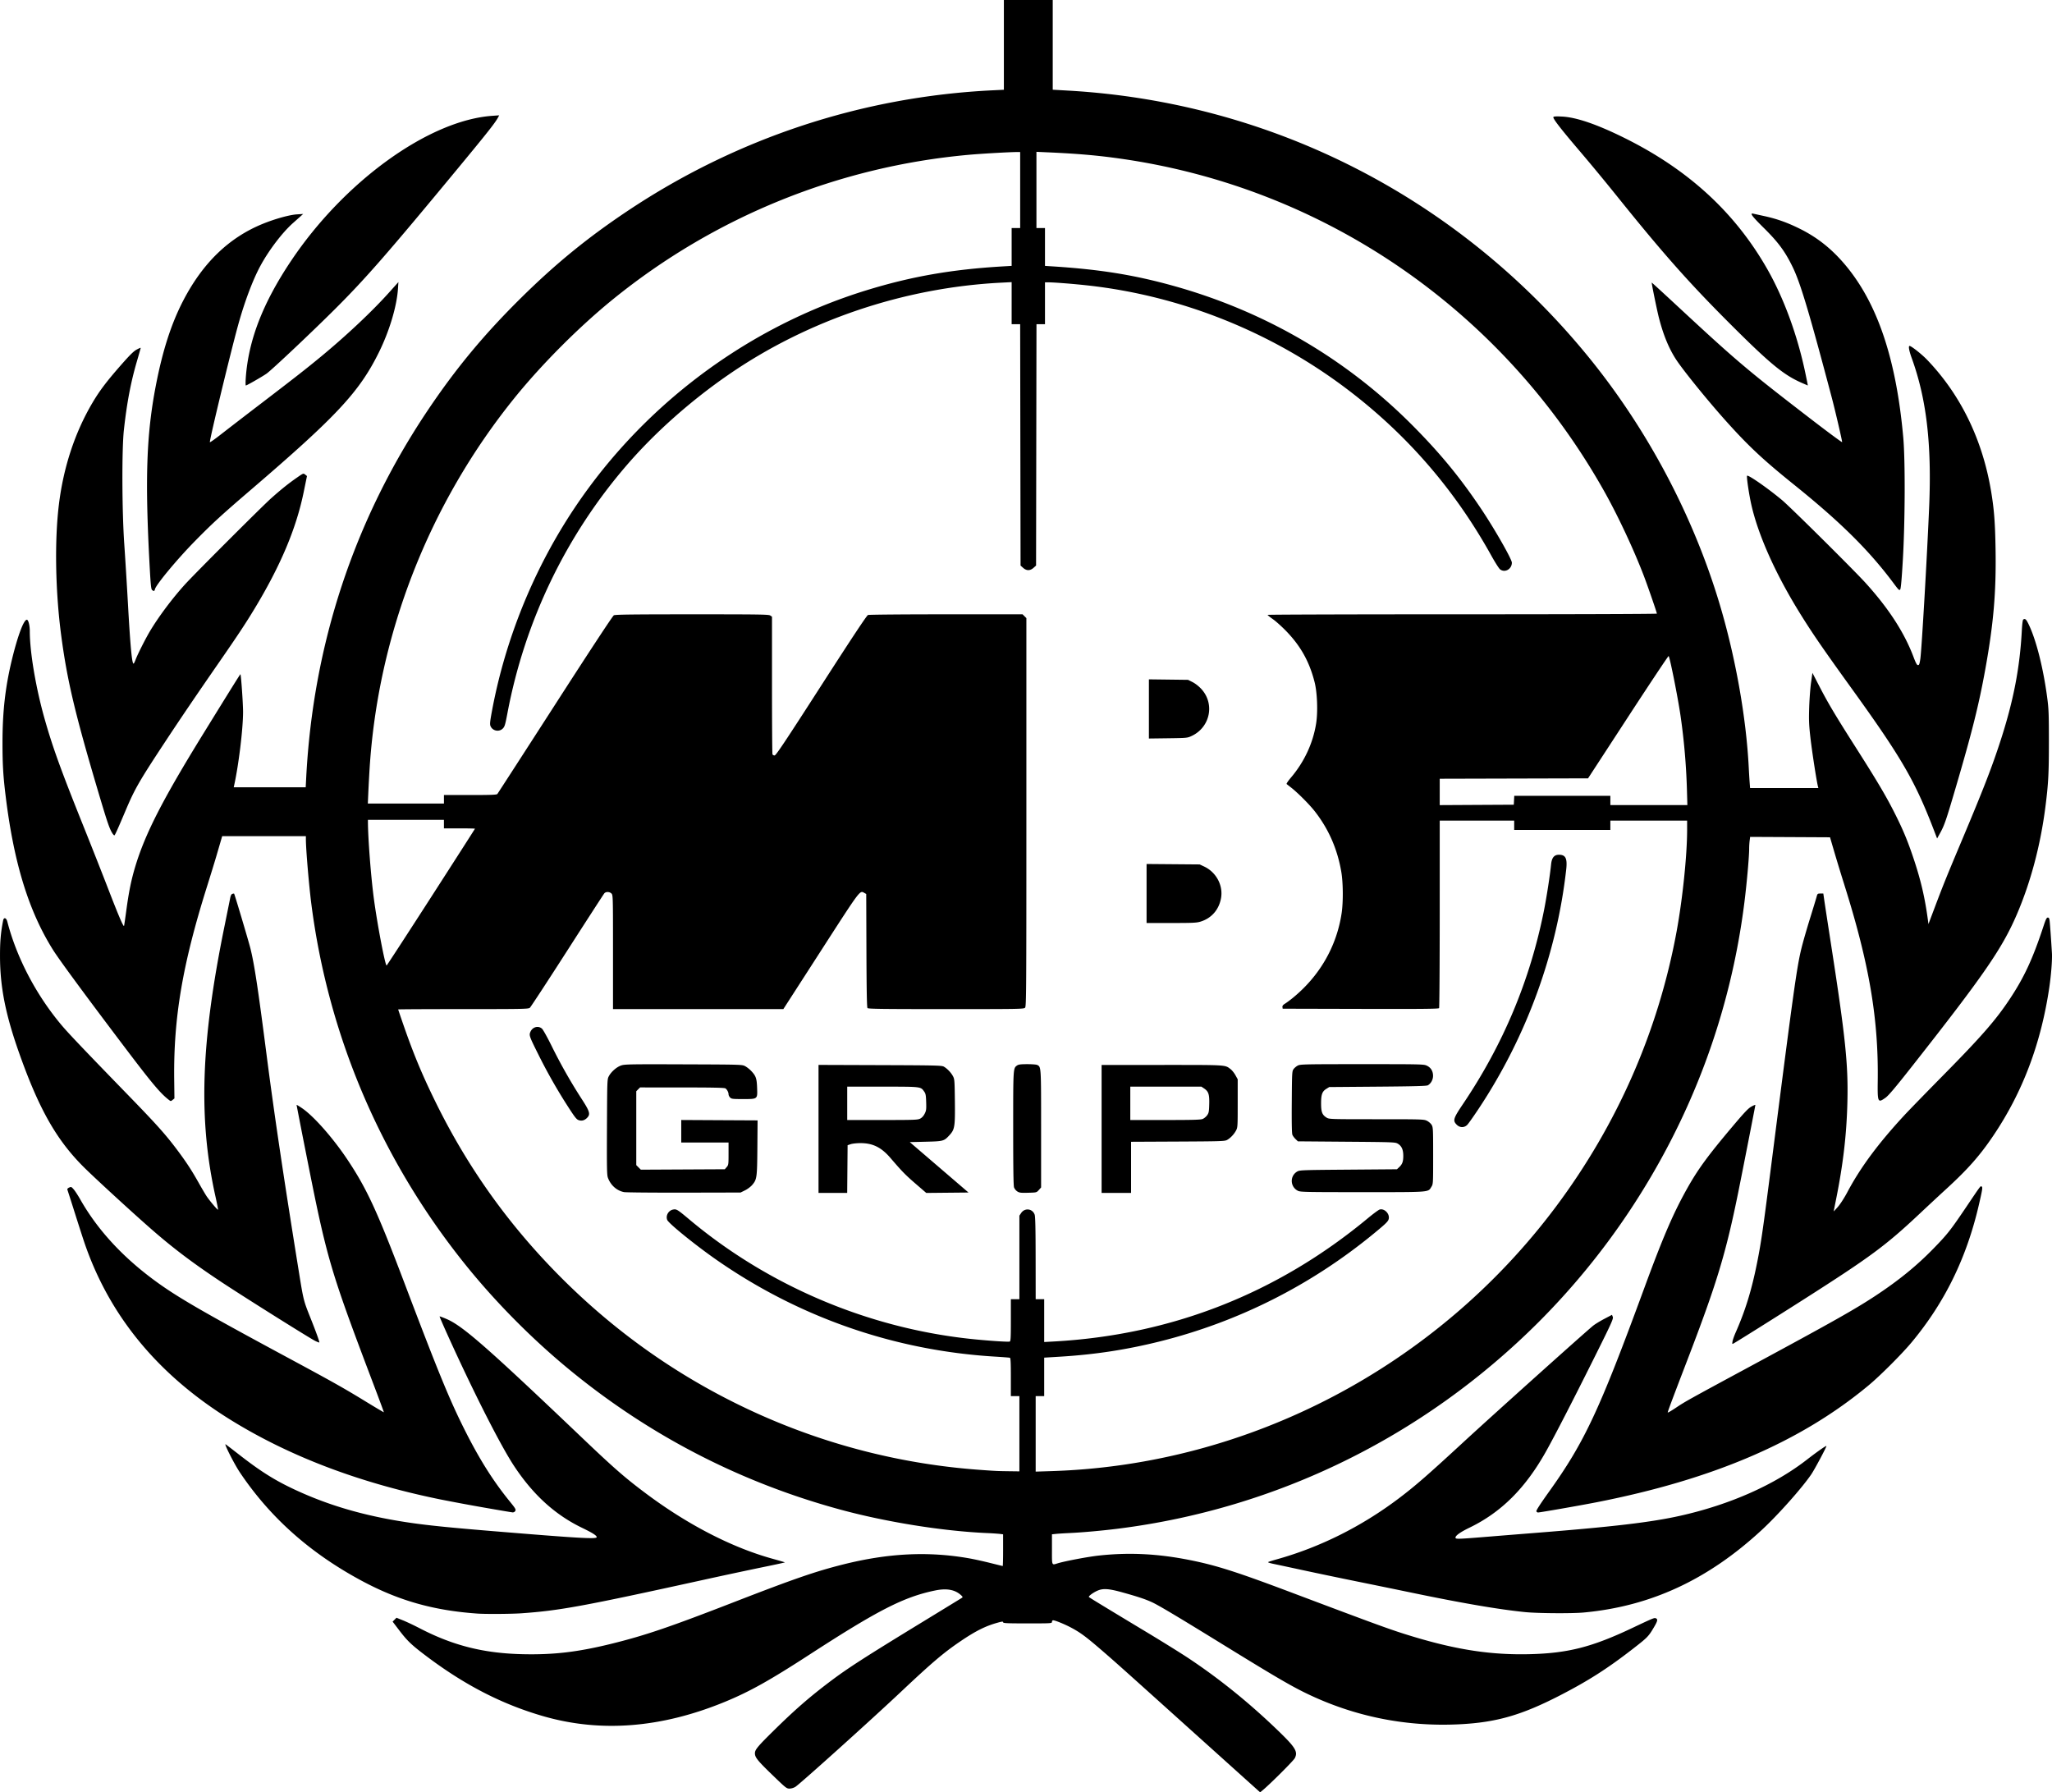 <svg xmlns="http://www.w3.org/2000/svg" width="984.618" height="859.924" viewBox="0 0 260.513 227.522"><path d="m132.902 256.769-7.13-6.415c-8.546-7.693-9.464-8.515-11.225-10.033-1.933-1.667-2.652-2.198-3.801-2.81-.852-.453-2.048-.941-2.305-.941-.08 0-.146.088-.146.197 0 .192-.066.197-3.102.197-2.63 0-3.101-.022-3.101-.142 0-.118-.12-.108-.714.056-1.522.422-2.779 1.051-4.701 2.356-2.139 1.45-3.593 2.687-7.582 6.443-3.791 3.57-12.818 11.693-13.376 12.036a1.597 1.597 0 0 1-.738.222c-.352 0-.473-.09-1.674-1.242-2.385-2.288-2.721-2.689-2.722-3.247 0-.445.346-.865 2.322-2.81 2.714-2.673 4.563-4.287 7.156-6.247 2.318-1.751 4.368-3.072 12.134-7.813 2.49-1.52 4.595-2.81 4.677-2.863.123-.082.09-.148-.195-.395-.756-.653-1.8-.826-3.216-.533-3.973.82-7.21 2.473-15.986 8.164-5.013 3.251-7.544 4.666-10.634 5.943-8.105 3.352-15.85 3.965-23.186 1.835-5.197-1.51-9.903-3.93-14.77-7.597-1.908-1.438-2.424-1.93-3.482-3.32l-.817-1.072.246-.246.246-.246.82.33c.452.181 1.401.63 2.11.998 4.268 2.214 8.161 3.191 13.143 3.3 3.939.086 7.029-.284 11.364-1.363 4.22-1.05 7.276-2.092 15.557-5.306 7.472-2.9 10.233-3.851 13.69-4.72 5.75-1.443 10.82-1.693 15.996-.785.623.109 1.83.374 2.683.588.853.214 1.573.39 1.6.39.027 0 .049-.906.049-2.013v-2.012l-.419-.051a34.04 34.04 0 0 0-1.698-.108c-5.557-.248-12.73-1.397-18.51-2.966-12.683-3.443-24.2-9.379-34.355-17.706-4.826-3.957-9.522-8.703-13.4-13.544-10.61-13.245-17.283-28.895-19.434-45.587-.31-2.407-.7-7.022-.7-8.293v-.371H2.951l-.208.714-.554 1.895c-.19.65-.722 2.378-1.182 3.84-3.1 9.863-4.245 16.622-4.148 24.476l.029 2.372-.232.187c-.228.185-.235.184-.492-.016-1.076-.835-2.142-2.108-5.679-6.784-4.93-6.517-8.233-11.005-9.01-12.242-3.072-4.892-4.954-10.969-5.995-19.366-.332-2.673-.421-4.145-.421-6.941 0-3.935.356-7.072 1.196-10.536.735-3.028 1.5-5.07 1.896-5.07.19 0 .374.709.374 1.449.001 2.67.766 7.198 1.882 11.136 1.022 3.61 2.066 6.494 4.961 13.703.99 2.464 2.43 6.113 3.2 8.108 1.238 3.201 1.827 4.573 1.922 4.476.016-.016.145-.894.287-1.95.322-2.393.631-3.91 1.142-5.6 1.26-4.175 3.476-8.5 8.642-16.868 3.666-5.938 4.68-7.562 4.706-7.535.081.08.334 3.707.334 4.789 0 2.146-.562 6.766-1.136 9.337l-.049.222h9.137l.065-1.255c.884-16.912 6.08-32.634 15.37-46.506 3.615-5.397 7.228-9.751 11.972-14.428 4.35-4.289 8.345-7.55 13.371-10.914 13.875-9.287 29.832-14.568 46.456-15.372l1.404-.068V30.886H108.394v11.388l2.043.118C136.279 43.888 160 56.05 176.435 76.227c7.456 9.154 13.27 20.117 16.63 31.356 2.013 6.732 3.375 14.394 3.694 20.779.031.622.082 1.453.112 1.846l.055.714h8.669l-.063-.25c-.177-.706-.756-4.469-.946-6.15-.184-1.62-.208-2.22-.156-3.84.035-1.056.14-2.474.237-3.151l.174-1.23.89 1.722c1.116 2.157 1.998 3.638 4.586 7.702 2.707 4.251 3.827 6.137 4.892 8.235 1.13 2.228 1.724 3.652 2.514 6.026.9 2.708 1.41 4.913 1.785 7.718l.065.486.815-2.16c1.054-2.794 1.475-3.836 3.402-8.413 2.742-6.51 3.808-9.253 4.9-12.603 1.67-5.123 2.487-9.337 2.738-14.13.04-.756.112-1.309.177-1.351.253-.167.388-.034.749.737.92 1.962 1.793 5.438 2.282 9.082.203 1.508.225 2.07.227 5.662.002 4.07-.069 5.386-.448 8.34-.627 4.874-1.878 9.567-3.639 13.65-1.862 4.317-4.189 7.687-13.305 19.265-2.104 2.673-2.962 3.688-3.347 3.963-.985.703-1.026.613-.989-2.182.104-7.843-1.087-14.83-4.234-24.821a265.499 265.499 0 0 1-1.308-4.283l-.518-1.772-5.07-.026-5.07-.025-.062.457a9.206 9.206 0 0 0-.063 1.025c0 1.018-.292 4.327-.6 6.79-1.764 14.114-6.725 27.414-14.674 39.34a91.946 91.946 0 0 1-11.508 14.03c-14.524 14.49-33.178 23.641-53.364 26.178-1.992.25-4.465.473-6.105.549-.677.031-1.463.08-1.747.11l-.517.052v1.913c0 2.135-.053 2.01.747 1.765.901-.275 3.825-.828 5.16-.975 3.882-.428 7.555-.245 11.668.582 3.302.663 5.886 1.488 12.701 4.056 11.546 4.35 12.89 4.837 15.58 5.648 5.564 1.68 9.924 2.34 14.721 2.23 4.89-.113 7.955-.89 13.07-3.314 2.61-1.236 2.816-1.322 3-1.25.296.113.257.33-.199 1.106-.708 1.205-.817 1.318-2.627 2.726-3.255 2.53-5.696 4.093-9.28 5.94-4.9 2.527-8.09 3.448-12.765 3.687-6.827.35-13.435-.986-19.53-3.947-1.945-.944-4.052-2.177-10.296-6.024-6.176-3.804-8.433-5.15-9.298-5.543-.836-.38-1.793-.696-3.74-1.236-1.7-.472-2.432-.52-3.144-.204-.565.25-1.174.71-1.071.808.091.087 2.304 1.434 7.315 4.45 1.977 1.19 4.347 2.664 5.268 3.274 3.996 2.649 7.8 5.725 11.48 9.282 2.16 2.087 2.486 2.628 2.072 3.44-.175.342-3.13 3.29-4.103 4.094l-.298.246zM104.16 212.89v-4.775H103.077v-2.416c0-1.845-.03-2.424-.123-2.455-.068-.021-.943-.09-1.945-.15-12.697-.772-24.776-4.968-35.249-12.243-2.664-1.85-6.118-4.644-6.307-5.1-.225-.544.153-1.211.75-1.323.422-.08.546-.004 2.034 1.244 9.964 8.362 22.499 13.715 35.474 15.15 2.14.237 5.029.438 5.224.363.118-.046.142-.491.142-2.716v-2.662H104.16v-10.604l.225-.335c.46-.685 1.446-.563 1.714.212.085.246.119 1.778.123 5.533l.006 5.194H107.31V201.244l1.206-.066c14.937-.82 28.36-6.085 39.883-15.646.694-.576 1.374-1.075 1.512-1.11.598-.15 1.266.532 1.144 1.17-.063.332-.335.602-1.9 1.887-7.983 6.56-17.182 11.196-27.153 13.687-4.238 1.058-8.255 1.672-12.72 1.942l-1.972.12V208.114H106.228v9.582l2.043-.065c25.07-.79 48.84-13.261 64.024-33.59 7.786-10.426 12.988-22.3 15.31-34.95.752-4.104 1.324-9.62 1.328-12.828v-1.206h-9.747v1.181h-12.209v-1.181h-9.452l-.001 11.84c-.001 6.511-.037 11.895-.08 11.963-.062.098-2.121.118-9.967.098l-9.89-.025-.03-.21c-.022-.153.07-.272.338-.437.202-.125.637-.447.965-.715 3.41-2.782 5.571-6.523 6.209-10.75.215-1.432.196-3.892-.043-5.28-.498-2.898-1.616-5.439-3.385-7.693-.672-.856-2.147-2.333-2.97-2.976-.271-.211-.533-.417-.581-.458-.05-.04.187-.397.524-.792 1.708-2.003 2.824-4.394 3.22-6.9.234-1.471.143-3.91-.194-5.24-.653-2.575-1.752-4.558-3.578-6.452-.551-.572-1.314-1.26-1.694-1.528-.38-.268-.694-.521-.696-.562-.002-.04 11.116-.074 24.709-.074 13.592 0 24.713-.037 24.713-.084 0-.141-1.138-3.437-1.654-4.79-1.252-3.284-3.257-7.572-4.971-10.633-12.914-23.063-35.538-38.645-61.46-42.33-2.92-.416-5.418-.633-9.23-.804l-1.453-.065v9.673H107.41v4.806l.96.062c6.056.388 10.362 1.083 15.366 2.477 11.715 3.265 22.1 9.36 30.548 17.926 3.437 3.485 5.904 6.5 8.527 10.42 1.69 2.525 3.872 6.351 3.872 6.787 0 .824-.892 1.326-1.503.845-.137-.108-.637-.894-1.11-1.748-4.618-8.316-10.645-15.29-18.162-21.012-9.615-7.319-21.132-11.946-33.033-13.271-1.8-.2-4.286-.397-5.046-.399h-.419v5.316h-1.08l-.026 15.319-.026 15.318-.321.288c-.435.388-.892.388-1.326 0l-.322-.288-.026-15.318-.025-15.319h-1.081V66.7l-1.354.069c-12.34.63-24.596 4.773-34.633 11.71-4.806 3.32-9.303 7.32-12.858 11.435-7.731 8.947-12.955 19.798-15.169 31.507-.278 1.472-.349 1.706-.586 1.944-.476.478-1.304.31-1.564-.316-.097-.235-.065-.556.193-1.94 1.49-7.999 4.477-15.877 8.676-22.89 8.691-14.517 22.734-25.528 38.89-30.494 5.673-1.744 10.818-2.643 17.297-3.023l1.108-.065v-4.803H104.259V50.185l-.419.001c-.946.004-4.47.205-6.08.349A83.555 83.555 0 0 0 52.635 68.82c-4.29 3.47-9.073 8.254-12.543 12.544-10.887 13.459-17.378 30.077-18.433 47.194-.052.84-.122 2.157-.156 2.929l-.062 1.403h9.663V131.808h3.336c2.695 0 3.357-.026 3.447-.134.06-.074 3.361-5.18 7.334-11.348 4.56-7.08 7.309-11.258 7.457-11.335.182-.094 2.432-.122 9.936-.123 8.622 0 9.725.016 9.92.152l.219.153v8.651c0 4.758.027 8.721.06 8.807.032.086.154.154.27.153.171-.002 1.296-1.689 5.92-8.873 3.982-6.187 5.779-8.896 5.939-8.957.128-.048 4.528-.087 9.926-.087h9.696l.242.242.242.241v24.637c0 22.786-.012 24.65-.163 24.816-.156.172-.597.18-10.031.18-8.145 0-9.887-.023-9.978-.132-.078-.094-.117-2.206-.135-7.307l-.025-7.175-.253-.142c-.57-.319-.437-.496-5.507 7.369l-4.762 7.387H52.567v-7.237c0-7.105-.003-7.24-.196-7.434-.243-.242-.707-.255-.906-.024-.081.095-2.196 3.362-4.698 7.261-2.503 3.9-4.641 7.167-4.752 7.262-.188.16-.737.172-8.461.172-4.543 0-8.26.02-8.26.043 0 .024.305.921.677 1.994 1.288 3.711 2.389 6.35 4.101 9.827 4.122 8.37 9.362 15.679 15.993 22.304 7.405 7.398 15.916 13.233 25.456 17.451a83.041 83.041 0 0 0 27.52 6.863c2.094.154 2.284.163 3.766.182l1.353.018zm-50.2-30.676c-.914-.183-1.672-.855-2.031-1.799-.138-.362-.153-1.127-.129-6.466.028-5.995.03-6.06.242-6.453.305-.57 1-1.173 1.574-1.363.445-.148 1.214-.161 7.919-.137 7.402.027 7.427.028 7.82.24.216.118.554.383.751.591.607.639.713.942.756 2.162.051 1.445.09 1.415-1.825 1.415-1.275 0-1.424-.017-1.603-.196-.108-.109-.197-.289-.197-.4 0-.25-.175-.593-.385-.754-.118-.091-1.455-.12-5.502-.123l-5.346-.004-.242.241-.241.242v9.378l.29.29.29.29 5.33-.027 5.331-.027.238-.276c.227-.265.237-.337.237-1.698v-1.423h-6.006v-2.857l4.846.026 4.845.025-.026 3.446c-.029 3.833-.06 4.052-.661 4.756-.19.22-.598.526-.908.678l-.564.277-7.187.016c-3.953.007-7.38-.024-7.616-.07zm24.699-8.021v-8.125l7.803.027c7.062.024 7.83.042 8.098.19.424.236.917.748 1.165 1.21.202.378.215.547.245 3.18.037 3.249-.018 3.587-.696 4.323-.69.749-.754.766-3.02.822l-2.01.049 3.728 3.2 3.727 3.2-2.682.026-2.68.026-1.368-1.182c-1.298-1.123-1.684-1.518-3.173-3.252-1.164-1.356-2.25-1.893-3.82-1.89-.46.001-1.015.061-1.231.134l-.394.132-.026 3.028-.026 3.027h-3.64zm12.898-1.302c.223-.112.425-.33.572-.616.204-.396.225-.553.197-1.477-.028-.894-.063-1.078-.26-1.355-.446-.626-.342-.614-5.28-.614h-4.484v4.234h4.455c4.044 0 4.487-.016 4.8-.172zm12.345 9.244a1.164 1.164 0 0 1-.419-.511c-.079-.227-.11-2.413-.11-7.496 0-7.716-.007-7.637.503-7.994.178-.124.47-.16 1.297-.16.587 0 1.153.045 1.257.101.494.265.487.136.487 8.114v7.437l-.287.321c-.287.322-.288.322-1.354.35-.919.026-1.11.003-1.374-.162zm10.695-7.94v-8.123h7.683c8.32 0 7.962-.022 8.694.536.181.138.458.484.616.768l.286.518v3.052c0 2.961-.006 3.064-.217 3.46-.258.481-.717.96-1.147 1.195-.281.154-.848.172-6.242.197l-5.932.028v6.492h-3.741zm12.837-1.269c.18-.075.433-.285.563-.467.21-.294.24-.455.265-1.414.033-1.243-.089-1.612-.659-1.992l-.334-.224h-9.029v4.234h4.433c3.558 0 4.499-.027 4.761-.136zm12.08 9.121c-.988-.504-1.041-1.877-.095-2.436.322-.19.558-.2 6.504-.247l6.17-.049.264-.246c.416-.389.54-.721.54-1.449 0-.8-.209-1.264-.7-1.554-.321-.19-.558-.199-6.506-.246l-6.172-.05-.294-.282c-.162-.155-.344-.4-.404-.545-.075-.181-.1-1.477-.08-4.166.026-3.77.034-3.912.231-4.18.112-.153.356-.356.542-.45.313-.16.907-.173 8.158-.173 7.592 0 7.833.006 8.224.195.508.246.78.696.78 1.287 0 .488-.268.977-.66 1.201-.162.093-1.706.135-6.368.172l-6.154.05-.358.223c-.535.332-.676.719-.675 1.859 0 1.098.143 1.46.712 1.807.311.19.508.196 6.32.196 5.777 0 6.015.007 6.403.195.221.108.49.34.597.517.185.306.195.51.195 3.916 0 3.563-.002 3.597-.223 3.953-.441.71.007.675-8.752.675-7.29 0-7.886-.014-8.2-.173zm20.17-8.386c-.523-.522-.44-.798.78-2.608 5.124-7.597 8.518-15.7 10.292-24.574.335-1.678.767-4.47.906-5.855.086-.859.39-1.234.996-1.234.855 0 1.082.467.922 1.892-1.203 10.68-5.05 21.2-11.083 30.304-.664 1.002-1.33 1.943-1.479 2.092-.384.385-.94.378-1.334-.017zm-111.513-.597c-.27-.11-.51-.429-1.6-2.14a67.963 67.963 0 0 1-3.457-6.132c-1.164-2.326-1.218-2.477-1.042-2.899.269-.643.995-.85 1.48-.424.138.122.688 1.108 1.222 2.191a67.072 67.072 0 0 0 3.798 6.702c1.034 1.59 1.145 1.954.736 2.393-.34.365-.733.472-1.137.309zm72.136-28.755v-3.745l3.372.028 3.373.028.558.262c1.536.72 2.433 2.388 2.152 4.001-.256 1.468-1.198 2.557-2.586 2.99-.517.16-.947.181-3.727.181h-3.142zm.296-23.428v-3.756l2.486.031 2.486.031.574.29c.339.172.788.523 1.099.859 1.75 1.89 1.143 4.869-1.218 5.976-.544.255-.596.26-2.99.292l-2.437.032zm-91.13 23.893c3.062-4.755 5.568-8.665 5.568-8.689 0-.024-.886-.043-1.97-.043h-1.969V134.96H21.453l.001.222c.005 2.068.37 6.858.739 9.675.42 3.21 1.456 8.655 1.635 8.591.042-.015 2.582-3.917 5.645-8.673zm137.485-12.301.029-.566h12.2v1.181h9.778l-.063-2.19a82.365 82.365 0 0 0-.81-9.182c-.355-2.415-1.346-7.38-1.507-7.552-.035-.038-2.352 3.44-5.147 7.729l-5.083 7.798-9.415.025-9.415.025v3.349l4.702-.026 4.701-.025zM35.336 235.716c-5.576-.392-10.004-1.65-14.713-4.183-6.528-3.511-11.592-8.02-15.429-13.74-.684-1.019-1.987-3.574-1.823-3.574.017 0 .802.601 1.746 1.336 2.866 2.231 4.697 3.363 7.494 4.633 4.392 1.994 9.039 3.283 14.652 4.065 2.197.305 4.889.574 9.944.99 11.071.913 13.292 1.042 13.292.77 0-.202-.53-.538-1.874-1.189-3.42-1.655-6.207-4.193-8.62-7.848-1.7-2.572-5.126-9.32-8.373-16.487-.612-1.351-1.097-2.473-1.077-2.494.02-.02.423.13.894.332 2.052.882 5.144 3.593 17.18 15.06 4.084 3.893 5.469 5.1 8.113 7.078 5.297 3.962 10.903 6.856 16.05 8.284.86.239 1.58.45 1.598.467.018.018-1.218.287-2.748.598a655.39 655.39 0 0 0-7.703 1.647c-15.167 3.331-18.156 3.88-22.99 4.219-1.304.091-4.532.112-5.613.037zm133.069-.182c-3.359-.334-8.04-1.136-14.621-2.506-1.598-.332-4.655-.96-6.794-1.393a664.57 664.57 0 0 1-6.843-1.428c-1.625-.352-3.3-.71-3.722-.796-.422-.087-.732-.188-.689-.226.043-.038.518-.19 1.054-.34 5.509-1.532 10.802-4.173 15.547-7.756 2.075-1.568 3.617-2.91 8.29-7.22 3.607-3.327 15.201-13.732 16.368-14.69.23-.188.864-.577 1.409-.864l.99-.521.103.262c.092.236-.152.77-2.476 5.431-2.661 5.335-4.83 9.546-5.965 11.582-2.62 4.703-5.698 7.778-9.74 9.737-1.271.615-1.914 1.099-1.77 1.332.084.135.561.112 4.428-.205 1.3-.106 3.781-.305 5.514-.442 10.153-.802 14.92-1.366 18.658-2.209 6.264-1.412 11.894-3.913 16-7.107 1.195-.93 2.417-1.786 2.471-1.732.06.06-1.492 2.972-1.92 3.6-1.162 1.714-4.206 5.134-6.262 7.039-6.843 6.339-14.135 9.72-22.646 10.502-1.473.135-5.815.106-7.384-.05zM36.124 222.247a264.508 264.508 0 0 1-5.514-1.028c-10.315-2.108-19.21-5.496-26.732-10.181-9.148-5.698-15.288-13.18-18.44-22.468-.166-.487-.705-2.159-1.198-3.715a313.785 313.785 0 0 0-.946-2.961c-.03-.077.062-.183.224-.257.259-.118.292-.104.59.24.172.2.544.769.824 1.264 2.123 3.746 5.222 7.15 9.218 10.128 2.908 2.166 6.004 3.968 16.965 9.874 5.971 3.217 7.249 3.936 10.155 5.714 1.198.733 2.189 1.32 2.202 1.304.013-.015-.48-1.357-1.097-2.982-5.823-15.357-6.097-16.296-8.84-30.192a716.172 716.172 0 0 1-1.14-5.84c0-.036.333.165.74.446 1.48 1.024 3.897 3.77 5.712 6.491 2.468 3.7 3.774 6.527 7.235 15.656 4.269 11.259 5.688 14.725 7.58 18.51 1.91 3.823 3.672 6.625 5.832 9.274.68.834.765.98.67 1.157a.368.368 0 0 1-.327.192c-.12-.006-1.79-.288-3.713-.626zm133.67.483c-.038-.1.512-.95 1.57-2.43 4.555-6.363 6.401-10.308 12.156-25.974 2.388-6.5 3.7-9.533 5.488-12.697 1.33-2.352 2.574-4.05 5.591-7.63 1.607-1.908 2.089-2.417 2.495-2.64.277-.152.504-.247.504-.211 0 .088-1.684 8.681-2.18 11.121-1.577 7.768-2.72 11.535-6.452 21.257-1.944 5.067-2.494 6.535-2.494 6.663 0 .053.471-.22 1.047-.606 1.174-.787 1.535-.988 9.538-5.308 10.408-5.618 13.19-7.187 15.803-8.911 2.956-1.95 5.24-3.812 7.384-6.019 1.738-1.787 2.13-2.285 4.068-5.156 2.013-2.983 1.857-2.778 2.032-2.665.122.079.066.426-.378 2.339-1.559 6.712-4.32 12.355-8.513 17.4-1.242 1.494-3.993 4.247-5.48 5.483-8.62 7.169-19.714 11.934-34.559 14.845-2.093.41-7.151 1.293-7.412 1.293-.082 0-.175-.07-.207-.154zm24.905-21.575c.036-.206.213-.708.393-1.114 1.241-2.804 2.04-5.407 2.745-8.96.505-2.54.735-4.144 1.878-13.095 2.724-21.323 3.146-24.345 3.735-26.735.186-.756.67-2.439 1.073-3.738.404-1.3.785-2.552.847-2.782.107-.398.13-.418.483-.418h.37l.124.861c.068.474.473 3.121.901 5.883 1.784 11.512 2.143 14.976 2.034 19.643-.097 4.17-.542 7.997-1.452 12.495-.158.78-.287 1.437-.287 1.459 0 .022.241-.237.536-.575.3-.344.82-1.15 1.181-1.832 1.666-3.144 3.92-6.188 7.234-9.77.573-.62 2.815-2.924 4.98-5.121 4.813-4.88 6.62-6.95 8.388-9.604 1.853-2.782 2.944-5.13 4.31-9.28.29-.882.402-1.107.548-1.107.141 0 .195.095.235.418.046.366.197 2.487.293 4.11.048.823-.1 2.744-.334 4.333-1.05 7.115-3.38 13.293-7.096 18.806-1.727 2.563-3.264 4.3-6.097 6.887-.677.618-2.168 2.005-3.314 3.081-4.282 4.021-6.21 5.445-14.704 10.858-3.79 2.416-8.472 5.353-8.88 5.572-.176.094-.185.074-.124-.275zm-179.892-.024c-.586-.263-9.384-5.788-12.16-7.636-3.54-2.359-5.967-4.196-8.713-6.597-2.451-2.142-7.319-6.614-8.62-7.919-3.442-3.451-5.657-7.381-8.163-14.482-1.709-4.842-2.395-8.307-2.407-12.16-.007-1.913.093-3.07.395-4.603.088-.444.402-.357.533.148 1.2 4.637 3.727 9.43 6.997 13.269.854 1.002 2.984 3.238 8.314 8.724 3.644 3.75 4.773 5.012 6.25 6.979 1.15 1.534 1.82 2.556 2.709 4.135.365.65.807 1.403.981 1.674.367.57 1.437 1.846 1.498 1.785.023-.022-.118-.757-.314-1.631-2.189-9.802-1.876-19.53 1.098-34.165.359-1.764.698-3.439.753-3.723.071-.365.155-.532.289-.575.103-.032.201-.044.217-.026.067.076 1.836 6.015 2.067 6.938.501 2.006.96 5.025 2.03 13.329.982 7.628 2.192 15.759 4.13 27.766.57 3.535.601 3.657 1.403 5.662.803 2.007 1.266 3.3 1.18 3.291a3.518 3.518 0 0 1-.467-.183zm205.436-64.916c-2.396-6.23-4.1-9.162-10.434-17.945-3.767-5.223-5.096-7.162-6.716-9.797-3.024-4.92-5.18-9.784-6.024-13.587-.298-1.344-.614-3.517-.524-3.607.147-.148 2.668 1.61 4.45 3.101 1.077.902 9.093 8.852 10.59 10.502 2.942 3.244 4.924 6.304 6.09 9.4.298.79.432 1.034.569 1.034.148 0 .198-.135.295-.787.17-1.15.867-13.179 1.125-19.397.327-7.913-.347-13.63-2.218-18.793-.339-.934-.445-1.54-.27-1.54.213 0 1.548 1.055 2.21 1.745 4.276 4.454 7.046 10.145 8.142 16.728.382 2.299.51 3.973.564 7.44.084 5.368-.26 9.36-1.307 15.146-.81 4.476-1.665 7.9-3.697 14.818-1.304 4.44-1.485 4.965-2.077 6.032l-.342.616zm-231.207.492c-.392-.601-.649-1.352-1.892-5.542-2.881-9.714-3.875-13.915-4.623-19.541-.753-5.668-.867-12.112-.296-16.738.584-4.735 2.037-9.123 4.272-12.9.895-1.513 1.792-2.696 3.617-4.774 1.111-1.265 1.595-1.741 1.98-1.95.281-.153.51-.25.51-.217s-.221.819-.492 1.746c-.768 2.625-1.269 5.272-1.643 8.692-.27 2.467-.243 10.246.05 14.473.12 1.733.328 5.1.461 7.483.317 5.653.523 7.813.734 7.683.04-.025.153-.257.25-.516.245-.651 1.213-2.575 1.774-3.524 1.088-1.843 2.874-4.232 4.494-6.014 1.255-1.38 9.831-9.951 10.963-10.956 1.29-1.146 2.179-1.856 3.263-2.609.8-.556.8-.556 1.029-.372l.228.185-.422 2.056c-.947 4.62-2.942 9.346-6.247 14.806-1.14 1.883-2.086 3.312-4.496 6.794-2.892 4.177-4.822 7.02-6.726 9.905-3.425 5.194-3.956 6.114-5.136 8.9-1.062 2.507-1.354 3.151-1.43 3.151-.042 0-.142-.1-.222-.221zm5.023-30.917c-.133-.103-.185-.592-.315-2.978-.609-11.17-.415-16.803.794-23.04.857-4.422 1.955-7.817 3.469-10.732 2.496-4.806 5.822-8.008 10.128-9.753 1.549-.628 3.382-1.134 4.31-1.19l.787-.05-.295.265-1.007.897c-1.345 1.198-3.03 3.407-4.108 5.386-.976 1.79-2.041 4.62-2.859 7.596-1 3.64-3.648 14.616-3.576 14.824.016.048.606-.364 1.31-.915a936.43 936.43 0 0 1 5.267-4.052c4.281-3.275 5.705-4.389 7.483-5.857 3.286-2.713 6.528-5.763 8.692-8.176l1.184-1.32-.054.827c-.147 2.255-1.091 5.403-2.435 8.115-2.487 5.02-5.349 8.088-16.295 17.471-3.67 3.146-4.894 4.27-7.095 6.516-2.217 2.26-4.883 5.47-5.03 6.056-.066.265-.13.285-.355.11zm221.098-.85c-3.13-4.2-6.753-7.785-12.685-12.555-3.945-3.173-5.83-4.943-8.766-8.233-2.299-2.576-5.347-6.345-6.197-7.662-.914-1.415-1.623-3.154-2.175-5.333-.252-.998-.935-4.36-.894-4.4.012-.013 1.481 1.335 3.266 2.992 7.56 7.017 8.832 8.093 16.874 14.28 2.198 1.691 4.011 3.032 4.03 2.98.032-.097-.87-3.973-1.316-5.661-2.836-10.714-3.96-14.475-4.926-16.487-.964-2.005-1.833-3.192-3.653-4.994-1.554-1.537-1.875-1.966-1.387-1.858l1.391.305c1.628.356 2.931.821 4.54 1.62 2.234 1.11 4.06 2.569 5.77 4.608 4.083 4.871 6.46 11.962 7.346 21.908.255 2.862.23 10.529-.05 15.407-.145 2.505-.252 3.73-.337 3.851-.114.162-.193.088-.831-.768zM5.945 78.861c.334-4.783 2.173-9.529 5.771-14.892 6.776-10.1 17.48-17.81 25.52-18.38l.88-.063-.124.237c-.37.7-1.298 1.877-5.153 6.539-8.904 10.767-11.665 13.928-15.568 17.821-2.889 2.882-8.005 7.707-8.683 8.189-.508.36-2.513 1.51-2.635 1.51-.041 0-.045-.433-.008-.96zm197.554.633c-2.334-1.02-4.064-2.448-9.254-7.64-5.16-5.164-8.477-8.916-14.339-16.216a280.515 280.515 0 0 0-4.508-5.453c-2.497-2.922-3.545-4.274-3.443-4.44.051-.083.368-.1 1.116-.061 1.79.094 4.334.959 7.74 2.632 8.175 4.015 14.147 9.468 18.274 16.687 2.12 3.71 3.851 8.428 4.859 13.246.18.865.322 1.572.314 1.571-.007 0-.349-.147-.759-.326z" style="fill-rule:evenodd;stroke-width:.098" transform="translate(25.257 -30.886)"/></svg>